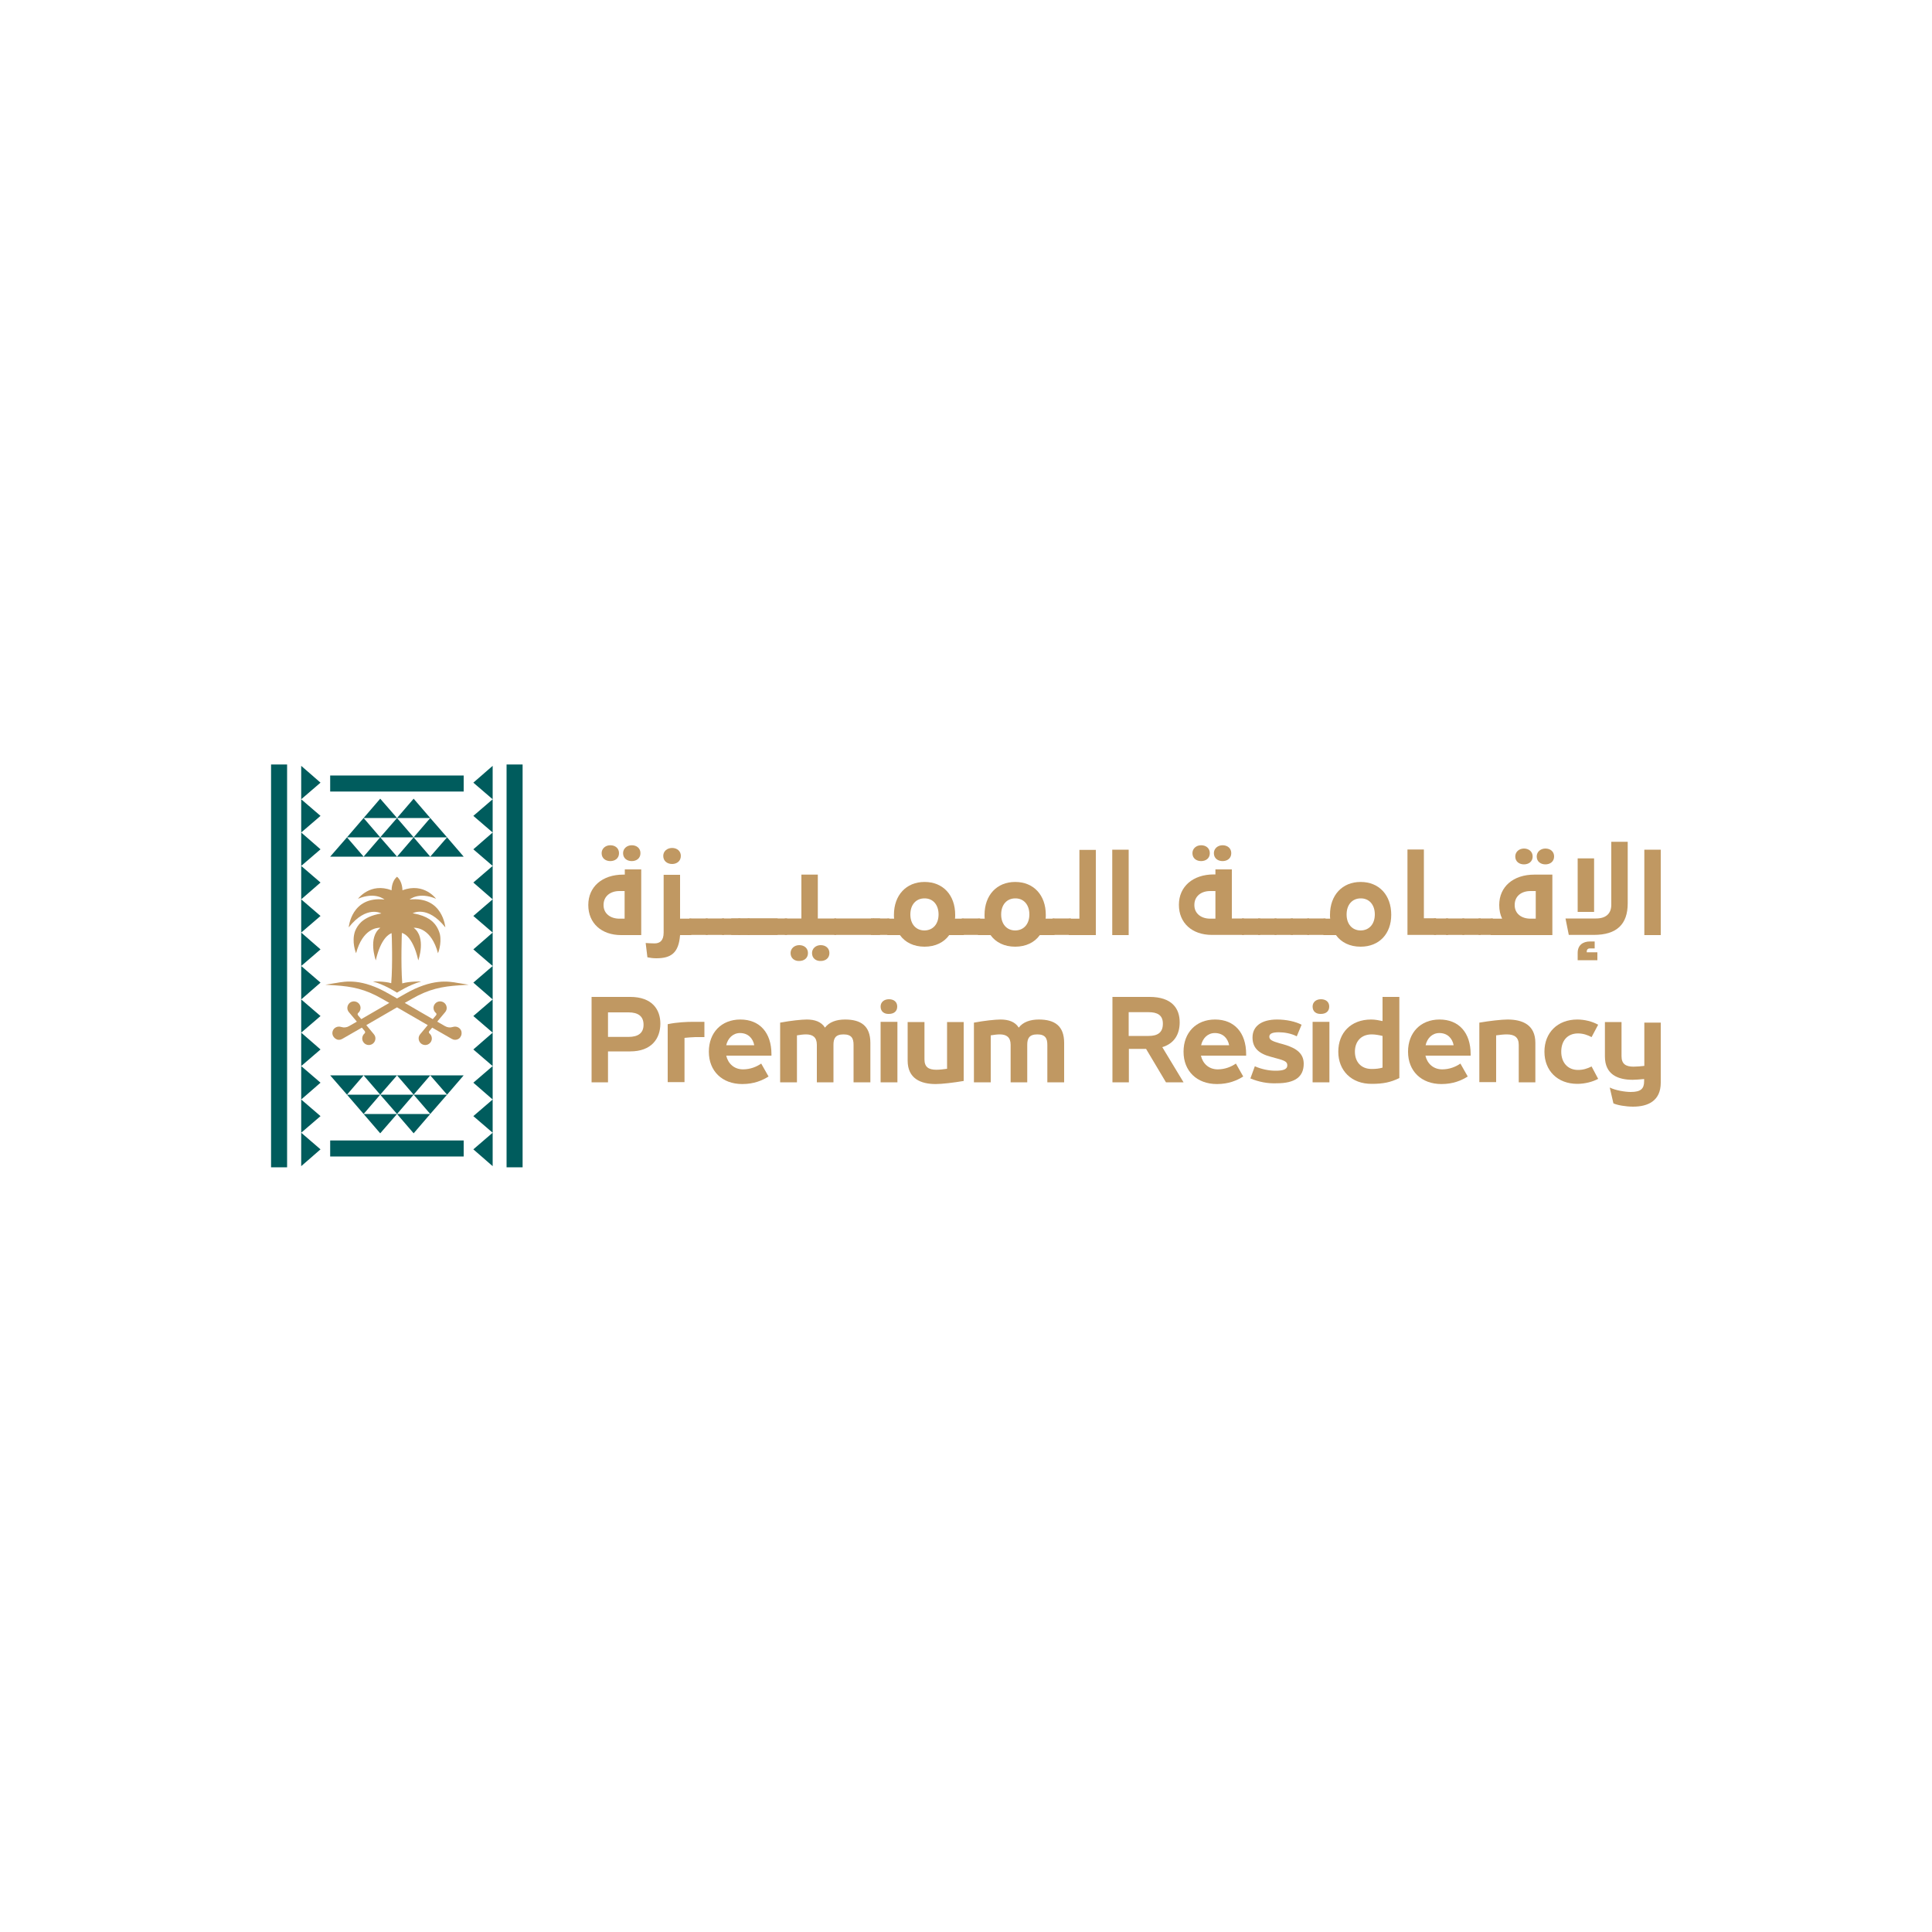 <?xml version="1.0" encoding="utf-8"?>
<!-- Generator: Adobe Illustrator 28.1.0, SVG Export Plug-In . SVG Version: 6.00 Build 0)  -->
<svg version="1.1" id="Layer_1" xmlns="http://www.w3.org/2000/svg" xmlns:xlink="http://www.w3.org/1999/xlink" x="0px" y="0px"
	 viewBox="0 0 1000 1000" style="enable-background:new 0 0 1000 1000;" xml:space="preserve">
<style type="text/css">
	.st0{fill:#C09862;}
	.st1{fill:#005C5D;}
</style>
<g>
	<g>
		<polygon class="st1" points="170.9,443.4 188.2,443.4 179.6,433.4 		"/>
		<polygon class="st1" points="188.2,443.4 205.5,443.4 196.8,433.4 		"/>
		<polygon class="st1" points="205.5,443.4 222.7,443.4 214.1,433.4 		"/>
		<polygon class="st1" points="231.4,433.4 222.7,443.4 240,443.4 		"/>
		<polygon class="st1" points="231.4,433.4 222.7,423.4 214.1,433.4 		"/>
		<polygon class="st1" points="214.1,433.4 205.5,423.4 196.8,433.4 		"/>
		<polygon class="st1" points="196.8,413.4 188.2,423.4 205.5,423.4 		"/>
		<polygon class="st1" points="214.1,413.4 205.5,423.4 222.7,423.4 		"/>
		<polygon class="st1" points="188.2,423.4 179.6,433.4 196.8,433.4 		"/>
		<rect x="170.9" y="401.4" class="st1" width="69.1" height="8.3"/>
		<polygon class="st1" points="240,556.6 222.7,556.6 231.4,566.6 		"/>
		<polygon class="st1" points="222.7,556.6 205.5,556.6 214.1,566.6 		"/>
		<polygon class="st1" points="205.5,556.6 188.2,556.6 196.8,566.6 		"/>
		<polygon class="st1" points="188.2,556.6 170.9,556.6 179.6,566.6 		"/>
		<polygon class="st1" points="179.6,566.6 188.2,576.6 196.8,566.6 		"/>
		<polygon class="st1" points="196.8,566.6 205.5,576.6 214.1,566.6 		"/>
		<polygon class="st1" points="214.1,586.6 222.7,576.6 205.5,576.6 		"/>
		<polygon class="st1" points="196.8,586.6 205.5,576.6 188.2,576.6 		"/>
		<polygon class="st1" points="222.7,576.6 231.4,566.6 214.1,566.6 		"/>
		<rect x="170.9" y="590.3" class="st1" width="69.1" height="8.3"/>
		<rect x="262.2" y="395.7" class="st1" width="8.3" height="208.5"/>
		<rect x="140.3" y="395.7" class="st1" width="8.3" height="208.5"/>
		<path class="st0" d="M237.1,508.8c-5-0.9-13.4-2.4-27.4,5.6l-4.2,2.4l-4.2-2.4c-14-8.1-22.4-6.5-27.4-5.6c-0.2,0-0.5,0.1-0.7,0.1
			l-4.8,0.8l4.9,0.3c8.9,0.6,15.7,1.9,24.5,7l3.7,2.1l-14.5,8.4l-1.7-2c-0.1-0.2-0.2-0.4-0.2-0.6c0-0.2,0.1-0.4,0.3-0.6
			c0.7-0.6,1.1-1.4,1.2-2.3c0.1-0.9-0.2-1.8-0.8-2.5c-1.2-1.4-3.4-1.6-4.8-0.4c-0.7,0.6-1.1,1.4-1.2,2.3c-0.1,0.9,0.2,1.8,0.8,2.5
			l4.1,4.9l-4,2.3c-1.2,0.7-2.6,0.9-3.9,0.5l-0.4-0.1c-1.8-0.5-3.7,0.5-4.2,2.2c-0.3,0.9-0.2,1.9,0.3,2.7c0.5,0.8,1.2,1.4,2.1,1.7
			c0.3,0.1,0.6,0.1,0.9,0.1c0.6,0,1.2-0.2,1.7-0.5l10.1-5.8l1.5,1.8c0.1,0.2,0.2,0.4,0.2,0.6c0,0.2-0.1,0.4-0.3,0.6
			c-0.7,0.6-1.1,1.4-1.2,2.3c-0.1,0.9,0.2,1.8,0.8,2.5c0.7,0.8,1.6,1.2,2.6,1.2c0.8,0,1.6-0.3,2.2-0.8c0.7-0.6,1.1-1.4,1.2-2.3
			c0.1-0.9-0.2-1.8-0.8-2.5l-3.9-4.7l15.9-9.2l15.9,9.2l-3.9,4.7c-0.6,0.7-0.9,1.6-0.8,2.5c0.1,0.9,0.5,1.7,1.2,2.3
			c0.6,0.5,1.4,0.8,2.2,0.8c1,0,1.9-0.4,2.6-1.2c0.6-0.7,0.9-1.6,0.8-2.5c-0.1-0.9-0.5-1.7-1.2-2.3c-0.2-0.1-0.3-0.3-0.3-0.6
			c0-0.2,0-0.4,0.2-0.6l1.5-1.8l10.1,5.8c0.5,0.3,1.1,0.5,1.7,0.5c0.3,0,0.6,0,0.9-0.1c0.9-0.2,1.7-0.8,2.1-1.7
			c0.5-0.8,0.5-1.8,0.3-2.7c-0.6-1.7-2.4-2.7-4.2-2.2l-0.4,0.1c-1.3,0.4-2.7,0.2-3.9-0.5l-4-2.3l4.1-4.9c0.6-0.7,0.9-1.6,0.8-2.5
			c-0.1-0.9-0.5-1.7-1.2-2.3c-1.5-1.2-3.6-1-4.8,0.4c-0.6,0.7-0.9,1.6-0.8,2.5c0.1,0.9,0.5,1.7,1.2,2.3c0.2,0.1,0.3,0.3,0.3,0.6
			c0,0.2,0,0.4-0.2,0.6l-1.7,2l-14.5-8.4l3.7-2.1c8.8-5.1,15.6-6.4,24.5-7l4.9-0.3l-4.8-0.8C237.5,508.9,237.3,508.8,237.1,508.8"/>
		<path class="st0" d="M230.5,480c0,0-1.3-16.3-18.5-14.4c0,0,4.7-4.2,13.7-0.4c0,0-6.2-8.6-17.4-4.4c0,0,0.1-4.5-2.8-7
			c-3,2.5-2.8,7-2.8,7c-11.1-4.2-17.4,4.4-17.4,4.4c9-3.8,13.7,0.4,13.7,0.4c-17.2-1.9-18.5,14.4-18.5,14.4
			c9.3-11.7,16.9-7.2,16.9-7.2c-4.9,0.8-8.2,2.4-10.4,4.4c-1.5,1.4-2.5,3-3.2,4.7c-2,5.6,0.5,11.5,0.5,11.5
			c3.4-12.7,10.8-13.2,12.3-13.2c0.2,0,0.3,0,0.3,0c-6.7,4.9-2.4,16.9-2.4,16.9c2.6-11.5,7-13.7,8.2-14.1c0.1,1,0.6,16.3-0.2,25.9
			c-3.7-1.1-9.3-0.9-9.5-0.9l0,0c6.4,1.8,12.5,5.8,12.5,5.8s6.1-4,12.5-5.8l0,0c-0.2,0-6.1-0.1-9.8,1l0,0
			c-0.8-10.2-0.2-26.1-0.2-26.1s5.5,0.7,8.5,14.2c0,0,4.3-11.9-2.4-16.9c0,0,0.1,0,0.3,0c1.4,0,8.9,0.4,12.3,13.2c0,0,2-4.8,1-9.8
			c-0.8-3-2.4-5.8-5.4-7.8c-2-1.3-4.7-2.4-8.2-3c-0.2,0-0.3-0.1-0.5-0.1C213.5,472.8,221.1,468.2,230.5,480"/>
		<polygon class="st1" points="255,413.7 255,396.4 245,405.1 		"/>
		<polygon class="st1" points="255,430.9 255,413.7 245,422.3 		"/>
		<polygon class="st1" points="255,448.2 255,430.9 245,439.6 		"/>
		<polygon class="st1" points="255,465.5 255,448.2 245,456.8 		"/>
		<polygon class="st1" points="255,482.7 255,465.5 245,474.1 		"/>
		<polygon class="st1" points="255,500 255,482.7 245,491.4 		"/>
		<polygon class="st1" points="255,517.3 255,500 245,508.6 		"/>
		<polygon class="st1" points="255,534.5 255,517.3 245,525.9 		"/>
		<polygon class="st1" points="255,551.8 255,534.5 245,543.2 		"/>
		<polygon class="st1" points="255,569.1 255,551.8 245,560.4 		"/>
		<polygon class="st1" points="255,586.3 255,569.1 245,577.7 		"/>
		<polygon class="st1" points="255,603.6 255,586.3 245,594.9 		"/>
		<polygon class="st1" points="155.9,396.4 155.9,413.7 165.9,405.1 		"/>
		<polygon class="st1" points="165.9,422.3 155.9,413.7 155.9,430.9 		"/>
		<polygon class="st1" points="165.9,439.6 155.9,430.9 155.9,448.2 		"/>
		<polygon class="st1" points="165.9,456.8 155.9,448.2 155.9,465.5 		"/>
		<polygon class="st1" points="165.9,474.1 155.9,465.5 155.9,482.7 		"/>
		<polygon class="st1" points="165.9,491.4 155.9,482.7 155.9,500 		"/>
		<polygon class="st1" points="165.9,508.6 155.9,500 155.9,517.3 		"/>
		<polygon class="st1" points="165.9,525.9 155.9,517.3 155.9,534.5 		"/>
		<polygon class="st1" points="165.9,543.2 155.9,534.5 155.9,551.8 		"/>
		<polygon class="st1" points="165.9,560.4 155.9,551.8 155.9,569.1 		"/>
		<polygon class="st1" points="165.9,577.7 155.9,569.1 155.9,586.3 		"/>
		<polygon class="st1" points="165.9,594.9 155.9,586.3 155.9,603.6 		"/>
	</g>
	<g>
		<g>
			<path class="st0" d="M341.8,529.8L341.8,529.8c0,7.8-4.6,14.4-15.6,14.4h-11.5v16h-8.5V516h20C337.7,516,341.8,522.7,341.8,529.8
				z M333.1,530.4c0-4.4-2.8-6.4-7.8-6.4h-10.6v12.7h10.6C330.2,536.7,333.1,534.8,333.1,530.4L333.1,530.4z"/>
			<path class="st0" d="M345.7,530.1c4.6-1,10-1.2,12.8-1.2h6.1v7.9h-4.7c-1.3,0-4.8,0.3-5.6,0.4v22.9h-8.7V530.1z"/>
			<path class="st0" d="M399.3,546.4h-23.4c0.9,4,4,7.1,8.7,7.1c3.8,0,7.1-1.4,9.4-3l3.8,6.7c-3.2,2-7.5,3.9-13.6,3.9
				c-10.5,0-17.3-6.8-17.3-16.7v-0.1c0-9.7,6.4-16.6,16.3-16.6c10,0,16.1,6.8,16.1,17.9V546.4z M375.9,541h14.5
				c-0.7-3.6-3.2-6.3-7.4-6.3C379.4,534.7,376.7,537.4,375.9,541z"/>
			<path class="st0" d="M403.9,529.3c5.3-1,10.9-1.6,13.7-1.6c4,0,7.5,1.1,9.4,4.2c2.2-2.9,5.9-4.2,10.4-4.2
				c8.1,0,13.1,3.2,13.1,12.1v20.4h-8.7v-19.4c0-3.3-1-5.4-5.2-5.4c-4.2,0-5.2,2.1-5.2,5.4v19.4h-8.6v-19.4c0-4-2.2-5.4-5.6-5.4
				c-1.4,0-2.9,0.2-4.7,0.5v24.3h-8.7V529.3z"/>
			<path class="st0" d="M455.8,521c0-2.3,1.8-3.8,4.3-3.8c2.6,0,4.3,1.4,4.3,3.8c0,2.6-1.9,3.8-4.3,3.8
				C457.8,524.9,455.8,523.7,455.8,521z M455.8,528.9h8.7v31.3h-8.7V528.9z"/>
			<path class="st0" d="M469.8,549v-20h8.7v19.3c0,4,2.1,5.4,6.2,5.4c1.5,0,3.5-0.2,5.5-0.5v-24.2h8.6v30.5
				c-5.2,0.9-11.3,1.6-14.5,1.6C476.6,561.1,469.8,558.3,469.8,549z"/>
			<path class="st0" d="M504.2,529.3c5.3-1,10.9-1.6,13.7-1.6c4,0,7.5,1.1,9.4,4.2c2.2-2.9,5.9-4.2,10.4-4.2
				c8.1,0,13.1,3.2,13.1,12.1v20.4h-8.7v-19.4c0-3.3-1-5.4-5.2-5.4c-4.2,0-5.2,2.1-5.2,5.4v19.4h-8.6v-19.4c0-4-2.2-5.4-5.6-5.4
				c-1.4,0-2.9,0.2-4.7,0.5v24.3h-8.7V529.3z"/>
			<path class="st0" d="M593.2,542.9h-8.9v17.3h-8.5V516H595c11.5,0,15.6,5.9,15.6,13.1v0.1c0,6-2.7,10.9-9,12.8l11,18.2h-9.1
				L593.2,542.9z M584.2,536.2h10.3c4.5,0,7.4-1.6,7.4-6.3v-0.1c0-4.4-2.9-5.9-7.4-5.9h-10.3V536.2z"/>
			<path class="st0" d="M645,546.4h-23.4c0.9,4,4,7.1,8.7,7.1c3.8,0,7.1-1.4,9.4-3l3.8,6.7c-3.2,2-7.5,3.9-13.6,3.9
				c-10.5,0-17.3-6.8-17.3-16.7v-0.1c0-9.7,6.4-16.6,16.3-16.6c10,0,16.1,6.8,16.1,17.9V546.4z M621.7,541h14.5
				c-0.7-3.6-3.2-6.3-7.4-6.3C625.1,534.7,622.5,537.4,621.7,541z"/>
			<path class="st0" d="M647.2,558.2l2.3-6.3c3.6,1.6,7.5,2.3,10.6,2.3c3.7,0,6.2-0.5,6.2-2.8c0-1.7-1-2.4-5.6-3.6l-2.9-0.8
				c-6.5-1.7-9.5-4.8-9.5-10c0-5.8,4.6-9.3,12.7-9.3c4.7,0,9.5,1,12.7,2.7l-2.5,6c-2.8-1.5-6.5-2.1-9.2-2.1c-3.2,0-5,0.6-5,2.3
				c0,1.6,1.5,2.3,5.3,3.4l2.2,0.6c7,2,10.3,5,10.3,10c0,6.8-4.6,10.1-13.9,10.1C656,560.9,651.6,560,647.2,558.2z"/>
			<path class="st0" d="M679.4,521c0-2.3,1.8-3.8,4.3-3.8c2.6,0,4.3,1.4,4.3,3.8c0,2.6-1.9,3.8-4.3,3.8
				C681.4,524.9,679.4,523.7,679.4,521z M679.4,528.9h8.7v31.3h-8.7V528.9z"/>
			<path class="st0" d="M692.7,544.4v-0.1c0-9.6,6.4-16.6,17-16.6c2.1,0,4,0.4,5.9,0.8V516h8.7v42c-4.5,2.2-8.4,3-14.2,3
				C699.4,561.1,692.7,554,692.7,544.4z M715.6,552.6v-16.4c-1.7-0.4-3.7-0.8-5.6-0.8c-5.7,0-8.7,3.9-8.7,8.9v0.1c0,5,3,8.9,8.7,8.9
				C712.1,553.3,713.9,553.1,715.6,552.6z"/>
			<path class="st0" d="M761.2,546.4h-23.4c0.9,4,4,7.1,8.7,7.1c3.8,0,7.1-1.4,9.4-3l3.8,6.7c-3.2,2-7.5,3.9-13.6,3.9
				c-10.5,0-17.3-6.8-17.3-16.7v-0.1c0-9.7,6.4-16.6,16.3-16.6c10,0,16.1,6.8,16.1,17.9V546.4z M737.9,541h14.5
				c-0.7-3.6-3.2-6.3-7.4-6.3C741.3,534.7,738.7,537.4,737.9,541z"/>
			<path class="st0" d="M765.8,529.3c5.2-0.9,11.4-1.6,14.5-1.6c7.7,0,14.4,2.7,14.4,12.1v20.4h-8.6v-19.4c0-3.9-2.2-5.4-6.2-5.4
				c-1.5,0-3.5,0.2-5.5,0.5v24.2h-8.7V529.3z"/>
			<path class="st0" d="M799.4,544.4v-0.1c0-9.7,6.7-16.6,17-16.6c3.8,0,7.8,1,10.8,2.7l-3.4,6.4c-2.1-1.1-4.4-1.9-7-1.9
				c-5.6,0-8.7,3.9-8.7,9.4v0.1c0,5.4,3.2,9.4,8.7,9.4c2.6,0,4.8-0.7,7-1.8l3.4,6.4c-2.9,1.6-7,2.6-10.8,2.6
				C806.2,561,799.4,554.2,799.4,544.4z"/>
			<path class="st0" d="M859.6,529.3v31.1c0,9.4-6.6,12.4-14.3,12.4c-3.9,0-8.3-0.8-10.2-1.7l-1.9-8.2c3,1.5,8,2.3,10.9,2.3
				c5.2,0,6.9-1.7,6.9-5.6v-1.1c-2.3,0.2-4.4,0.4-5.9,0.4c-7.7,0-14.4-2.7-14.4-12.1v-17.8h8.6v17.7c0,4,2.2,5.4,6.2,5.4
				c1.7,0,4-0.2,5.6-0.4v-22.4H859.6z"/>
		</g>
		<g>
			<path class="st0" d="M331.9,450v34h-8.5h-1.9c-10.2,0-17-6.2-17-15.5v-0.1c0-9.4,7.2-15.7,18.1-15.7h0.8V450H331.9z M311.4,441.6
				c0-2.4,2-4.1,4.5-4.1c2.6,0,4.5,1.6,4.5,4.1c0,2.7-2.1,4.1-4.5,4.1C313.5,445.7,311.4,444.3,311.4,441.6z M323.3,461.2h-2.7
				c-4.6,0-8.2,2.6-8.2,7.2v0.1c0,4.4,3.6,7,8.2,7h2.7V461.2z M322.5,441.6c0-2.4,2-4.1,4.5-4.1c2.6,0,4.5,1.6,4.5,4.1
				c0,2.7-2.1,4.1-4.5,4.1C324.6,445.7,322.5,444.3,322.5,441.6z"/>
			<path class="st0" d="M357.9,484H352c-0.7,9.3-4.7,12-12.3,12c-1.6,0-3.2-0.2-4.6-0.5l-0.9-7.4c1.9,0.1,3.1,0.2,4.6,0.2
				c2.7,0,4.7-1.4,4.7-5.6v-29.9h8.5v22.7h5.8V484z M343.3,443c0-2.4,2-4.1,4.6-4.1c2.5,0,4.5,1.6,4.5,4.1c0,2.8-2.2,4.2-4.5,4.2
				C345.5,447.2,343.3,445.8,343.3,443z"/>
			<path class="st0" d="M356.8,475.4h9.5v8.5h-9.5V475.4z"/>
			<path class="st0" d="M365.3,475.4h9.5v8.5h-9.5V475.4z"/>
			<path class="st0" d="M373.7,475.4h9.5v8.5h-9.5V475.4z"/>
			<path class="st0" d="M382.1,475.4h20.4v8.5h-20.4V475.4z"/>
			<path class="st0" d="M378.5,475.4h9.5v8.5h-9.5V475.4z"/>
			<path class="st0" d="M387,475.4h20.4v8.5H387V475.4z"/>
			<path class="st0" d="M406.3,475.4h8.5v-22.7h8.5v22.7h9.5v8.5h-26.6V475.4z M409.2,493.3c0-2.4,2-4.1,4.5-4.1
				c2.6,0,4.5,1.6,4.5,4.1c0,2.7-2.1,4.1-4.5,4.1C411.4,497.5,409.2,496.1,409.2,493.3z M420.3,493.3c0-2.4,2-4.1,4.5-4.1
				c2.6,0,4.5,1.6,4.5,4.1c0,2.7-2.1,4.1-4.5,4.1C422.5,497.5,420.3,496.1,420.3,493.3z"/>
			<path class="st0" d="M431.8,475.4h23.7v8.5h-23.7V475.4z"/>
			<path class="st0" d="M452.3,475.4l-0.4,0v8.5l0.4,0V475.4z"/>
			<path class="st0" d="M450.8,475.4h9.5v8.5h-9.5V475.4z"/>
			<path class="st0" d="M498.9,484h-7.6c-2.7,3.8-7.2,6-12.7,6h-0.1c-5.5,0-10-2.2-12.7-6h-6.5v-8.5h3.5c-0.1-0.6-0.1-1.2-0.1-1.9
				v-0.1c0-10.2,6.4-17,15.8-17h0.1c9.5,0,15.8,6.8,15.8,17v0.1c0,0.7,0,1.3-0.1,1.9h4.6V484z M485.8,473.3c0-5-2.9-8.3-7.2-8.3
				h-0.1c-4.4,0-7.3,3.3-7.3,8.3v0.1c0,4.9,2.9,8.2,7.3,8.2h0.1C482.9,481.5,485.8,478.3,485.8,473.3L485.8,473.3z"/>
			<path class="st0" d="M497.8,475.4h9.5v8.5h-9.5V475.4z"/>
			<path class="st0" d="M545.8,484h-7.6c-2.7,3.8-7.2,6-12.7,6h-0.1c-5.5,0-10-2.2-12.7-6h-6.5v-8.5h3.5c-0.1-0.6-0.1-1.2-0.1-1.9
				v-0.1c0-10.2,6.4-17,15.8-17h0.1c9.5,0,15.8,6.8,15.8,17v0.1c0,0.7,0,1.3-0.1,1.9h4.6V484z M532.8,473.3c0-5-2.9-8.3-7.2-8.3
				h-0.1c-4.4,0-7.3,3.3-7.3,8.3v0.1c0,4.9,2.9,8.2,7.3,8.2h0.1C529.9,481.5,532.8,478.3,532.8,473.3L532.8,473.3z"/>
			<path class="st0" d="M544.8,475.4h9.5v8.5h-9.5V475.4z"/>
			<path class="st0" d="M567.2,439.8V484h-14v-8.5h5.5v-35.6H567.2z"/>
			<path class="st0" d="M575.7,439.8h8.5V484h-8.5V439.8z"/>
			<path class="st0" d="M643.9,475.4v8.5h-14.8h-1.9c-10.2,0-17-6.2-17-15.5v-0.1c0-9.4,7.2-15.7,18.1-15.7h0.8V450h8.5v25.4H643.9z
				 M617.2,441.6c0-2.4,2-4.1,4.5-4.1c2.6,0,4.5,1.6,4.5,4.1c0,2.7-2.1,4.1-4.5,4.1C619.3,445.7,617.2,444.3,617.2,441.6z
				 M629.1,461.2h-2.7c-4.6,0-8.2,2.6-8.2,7.2v0.1c0,4.4,3.6,7,8.2,7h2.7V461.2z M628.3,441.6c0-2.4,2-4.1,4.5-4.1
				c2.6,0,4.5,1.6,4.5,4.1c0,2.7-2.1,4.1-4.5,4.1C630.4,445.7,628.3,444.3,628.3,441.6z"/>
			<path class="st0" d="M642.8,475.4h9.5v8.5h-9.5V475.4z"/>
			<path class="st0" d="M651.2,475.4h9.5v8.5h-9.5V475.4z"/>
			<path class="st0" d="M659.7,475.4h9.5v8.5h-9.5V475.4z"/>
			<path class="st0" d="M668.1,475.4h9.5v8.5h-9.5V475.4z"/>
			<path class="st0" d="M676.6,475.4h9.5v8.5h-9.5V475.4z"/>
			<path class="st0" d="M720.1,473.5L720.1,473.5c0,9.9-6.3,16.5-15.8,16.5h-0.1c-5.5,0-10-2.2-12.7-6H685v-8.5h3.5
				c-0.1-0.6-0.1-1.2-0.1-1.9v-0.1c0-10.2,6.4-17,15.8-17h0.1C713.8,456.5,720.1,463.3,720.1,473.5z M711.6,473.3
				c0-5-2.9-8.3-7.2-8.3h-0.1c-4.4,0-7.3,3.3-7.3,8.3v0.1c0,4.9,2.9,8.2,7.3,8.2h0.1C708.7,481.5,711.6,478.3,711.6,473.3
				L711.6,473.3z"/>
			<path class="st0" d="M743.3,475.4v8.5h-14.8v-44.2h8.5v35.6H743.3z"/>
			<path class="st0" d="M742.2,475.4h7.4v8.5h-7.4V475.4z"/>
			<path class="st0" d="M748.4,475.4h9.5v8.5h-9.5V475.4z"/>
			<path class="st0" d="M756.9,475.4h9.5v8.5h-9.5V475.4z"/>
			<path class="st0" d="M765.3,475.4h7.4v8.5h-7.4V475.4z"/>
			<path class="st0" d="M794.2,452.7h9.3V484H803H793h-21.4v-8.5h5.9c-1-2-1.5-4.4-1.5-7v-0.1C776,459,783.2,452.7,794.2,452.7z
				 M794.9,461.2h-2.7c-4.7,0-8.2,2.6-8.2,7.2v0.1c0,4.4,3.5,7,8.2,7h2.7V461.2z M784.3,443.3c0-2.4,2-4.1,4.5-4.1s4.5,1.6,4.5,4.1
				c0,2.7-2.1,4.1-4.5,4.1C786.4,447.4,784.3,446,784.3,443.3z M795.4,443.3c0-2.4,2-4.1,4.5-4.1c2.6,0,4.5,1.6,4.5,4.1
				c0,2.7-2.1,4.1-4.5,4.1C797.5,447.4,795.4,446,795.4,443.3z"/>
			<path class="st0" d="M810.3,475.4h15.8c5.1,0,7.9-2.5,7.9-7.1v-32.6h8.5v31.9c0,10.8-5.7,16.3-17.5,16.3H812L810.3,475.4z
				 M816.6,444.3h8.5V472h-8.5V444.3z M816.6,493.2c0-3.9,2.6-5.9,6.4-5.9h2.4v3.6h-2.6c-0.9,0-1.5,0.6-1.5,1.5v0.5h5.5v4.1h-10.2
				V493.2z"/>
			<path class="st0" d="M851.1,439.8h8.5V484h-8.5V439.8z"/>
		</g>
	</g>
</g>
</svg>
